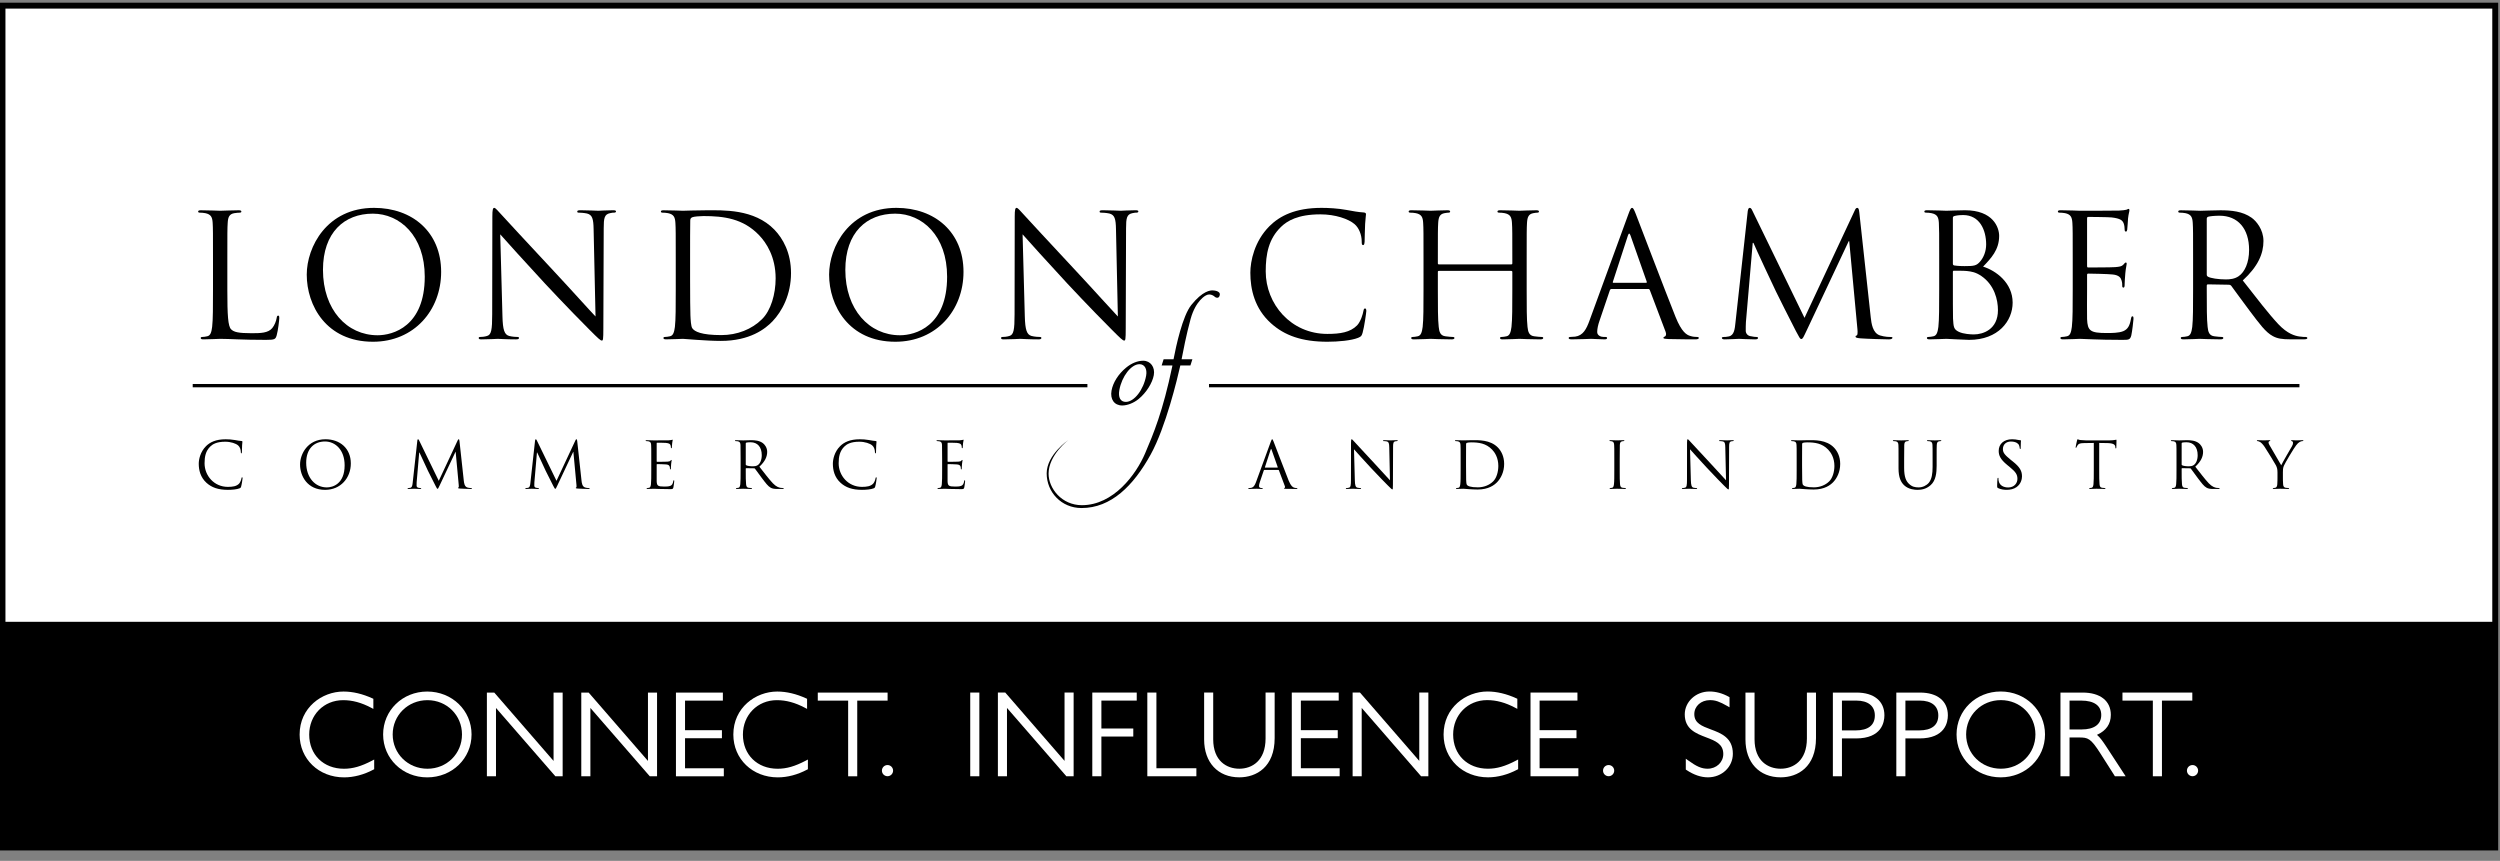 <?xml version="1.0" encoding="UTF-8"?>
<svg xmlns="http://www.w3.org/2000/svg" xmlns:xlink="http://www.w3.org/1999/xlink" width="212px" height="73px" viewBox="0 0 212 73" version="1.1">
  <rect x="0" y="0" width="212" height="73" fill="#808080" stroke="none"/>
  <!-- Generator: Sketch 52.6 (67491) - http://www.bohemiancoding.com/sketch -->
  <title>Group</title>
  <desc>Created with Sketch.</desc>
  <g id="Page-1" stroke="none" stroke-width="1" fill="none" fill-rule="evenodd">
    <g id="LCCI-Logo-1">
      <g id="Group">
        <polygon id="Fill-1" fill="#FFFFFF" points="0.212 71.868 211.596 71.868 211.596 0.479 0.212 0.479"></polygon>
        <polygon id="Stroke-2" stroke="#000000" stroke-width="0.5" points="0.212 71.868 211.596 71.868 211.596 0.479 0.212 0.479"></polygon>
        <polygon id="Fill-4" fill="#000000" points="0.212 71.868 211.596 71.868 211.596 52.729 0.212 52.729"></polygon>
        <path d="M19.278,24.606 C19.278,26.737 19.336,27.662 19.596,27.923 C19.83,28.156 20.205,28.257 21.335,28.257 C22.102,28.257 22.741,28.242 23.088,27.821 C23.277,27.591 23.422,27.228 23.464,26.953 C23.48,26.837 23.507,26.765 23.595,26.765 C23.666,26.765 23.682,26.824 23.682,26.983 C23.682,27.142 23.581,28.011 23.464,28.431 C23.362,28.763 23.321,28.821 22.551,28.821 C20.468,28.821 19.51,28.734 18.671,28.734 C18.54,28.734 17.687,28.778 17.251,28.778 C17.092,28.778 17.021,28.749 17.021,28.662 C17.021,28.618 17.05,28.576 17.137,28.576 C17.265,28.576 17.44,28.547 17.57,28.517 C17.861,28.46 17.934,28.139 17.99,27.721 C18.062,27.112 18.062,25.969 18.062,24.578 L18.062,22.028 C18.062,19.77 18.062,19.365 18.034,18.903 C18.005,18.408 17.889,18.178 17.41,18.076 C17.296,18.047 17.05,18.033 16.918,18.033 C16.861,18.033 16.802,18.004 16.802,17.946 C16.802,17.858 16.876,17.831 17.035,17.831 C17.687,17.831 18.599,17.872 18.671,17.872 C18.743,17.872 19.801,17.831 20.235,17.831 C20.394,17.831 20.468,17.858 20.468,17.946 C20.468,18.004 20.408,18.033 20.351,18.033 C20.25,18.033 20.046,18.047 19.874,18.076 C19.452,18.149 19.336,18.395 19.309,18.903 C19.278,19.365 19.278,19.77 19.278,22.028 L19.278,24.606" id="Fill-5" fill="#000000"></path>
        <path d="M31.718,17.627 C34.975,17.627 37.409,19.683 37.409,23.057 C37.409,26.302 35.122,28.98 31.63,28.98 C27.663,28.98 26.012,25.896 26.012,23.29 C26.012,20.943 27.72,17.627 31.718,17.627 M32.022,28.43 C33.326,28.43 36.019,27.676 36.019,23.462 C36.019,19.988 33.904,18.118 31.615,18.118 C29.198,18.118 27.388,19.713 27.388,22.884 C27.388,26.257 29.415,28.43 32.022,28.43" id="Fill-6" fill="#000000"></path>
        <path d="M42.608,26.809 C42.636,27.995 42.78,28.373 43.172,28.488 C43.447,28.561 43.765,28.575 43.896,28.575 C43.97,28.575 44.011,28.604 44.011,28.662 C44.011,28.748 43.925,28.779 43.751,28.779 C42.926,28.779 42.347,28.734 42.216,28.734 C42.086,28.734 41.478,28.779 40.825,28.779 C40.68,28.779 40.594,28.763 40.594,28.662 C40.594,28.604 40.638,28.575 40.71,28.575 C40.825,28.575 41.086,28.561 41.304,28.488 C41.666,28.386 41.738,27.967 41.738,26.648 L41.752,18.352 C41.752,17.787 41.796,17.626 41.912,17.626 C42.029,17.626 42.273,17.945 42.419,18.091 C42.636,18.336 44.794,20.668 47.024,23.058 C48.458,24.592 50.036,26.359 50.501,26.838 L50.339,19.48 C50.326,18.538 50.225,18.22 49.776,18.105 C49.516,18.047 49.183,18.032 49.065,18.032 C48.965,18.032 48.951,17.99 48.951,17.931 C48.951,17.845 49.065,17.829 49.239,17.829 C49.89,17.829 50.586,17.872 50.744,17.872 C50.904,17.872 51.384,17.829 51.976,17.829 C52.136,17.829 52.238,17.845 52.238,17.931 C52.238,17.99 52.18,18.032 52.077,18.032 C52.005,18.032 51.904,18.032 51.731,18.076 C51.252,18.176 51.195,18.494 51.195,19.366 L51.164,27.849 C51.164,28.806 51.137,28.879 51.035,28.879 C50.921,28.879 50.744,28.72 49.979,27.952 C49.82,27.808 47.734,25.679 46.199,24.028 C44.519,22.217 42.883,20.394 42.419,19.871 L42.608,26.809" id="Fill-7" fill="#000000"></path>
        <path d="M57.304,22.028 C57.304,19.77 57.304,19.364 57.274,18.902 C57.245,18.408 57.13,18.178 56.651,18.076 C56.536,18.047 56.289,18.033 56.16,18.033 C56.101,18.033 56.043,18.004 56.043,17.945 C56.043,17.857 56.116,17.832 56.276,17.832 C56.927,17.832 57.839,17.872 57.912,17.872 C58.085,17.872 58.998,17.832 59.866,17.832 C61.302,17.832 63.951,17.699 65.673,19.479 C66.398,20.234 67.078,21.436 67.078,23.158 C67.078,24.983 66.325,26.388 65.514,27.243 C64.892,27.894 63.588,28.909 61.126,28.909 C59.882,28.909 58.057,28.734 57.912,28.734 C57.839,28.734 56.927,28.777 56.492,28.777 C56.333,28.777 56.26,28.748 56.26,28.662 C56.26,28.618 56.289,28.575 56.377,28.575 C56.506,28.575 56.681,28.545 56.811,28.517 C57.101,28.459 57.172,28.139 57.232,27.72 C57.304,27.112 57.304,25.969 57.304,24.578 L57.304,22.028 Z M58.52,23.592 C58.52,25.128 58.533,26.46 58.548,26.737 C58.563,27.098 58.592,27.677 58.707,27.836 C58.895,28.112 59.461,28.416 61.17,28.416 C62.516,28.416 63.762,27.922 64.617,27.067 C65.37,26.33 65.774,24.941 65.774,23.608 C65.774,21.768 64.979,20.581 64.384,19.958 C63.023,18.525 61.372,18.322 59.649,18.322 C59.359,18.322 58.824,18.365 58.707,18.423 C58.578,18.48 58.533,18.553 58.533,18.712 C58.52,19.206 58.52,20.683 58.52,21.798 L58.52,23.592 Z" id="Fill-8" fill="#000000"></path>
        <path d="M76.013,17.627 C79.272,17.627 81.705,19.683 81.705,23.057 C81.705,26.302 79.417,28.98 75.927,28.98 C71.96,28.98 70.308,25.896 70.308,23.29 C70.308,20.943 72.018,17.627 76.013,17.627 M76.318,28.43 C77.622,28.43 80.315,27.676 80.315,23.462 C80.315,19.988 78.201,18.118 75.913,18.118 C73.494,18.118 71.684,19.713 71.684,22.884 C71.684,26.257 73.712,28.43 76.318,28.43" id="Fill-9" fill="#000000"></path>
        <path d="M86.903,26.809 C86.934,27.995 87.077,28.373 87.468,28.488 C87.744,28.561 88.063,28.575 88.192,28.575 C88.265,28.575 88.31,28.604 88.31,28.662 C88.31,28.748 88.222,28.779 88.049,28.779 C87.222,28.779 86.643,28.734 86.512,28.734 C86.382,28.734 85.774,28.779 85.122,28.779 C84.977,28.779 84.891,28.763 84.891,28.662 C84.891,28.604 84.933,28.575 85.006,28.575 C85.122,28.575 85.382,28.561 85.601,28.488 C85.961,28.386 86.036,27.967 86.036,26.648 L86.049,18.352 C86.049,17.787 86.092,17.626 86.209,17.626 C86.325,17.626 86.571,17.945 86.715,18.091 C86.934,18.336 89.09,20.668 91.319,23.058 C92.753,24.592 94.332,26.359 94.795,26.838 L94.636,19.48 C94.624,18.538 94.521,18.22 94.072,18.105 C93.812,18.047 93.478,18.032 93.362,18.032 C93.261,18.032 93.247,17.99 93.247,17.931 C93.247,17.845 93.362,17.829 93.535,17.829 C94.187,17.829 94.884,17.872 95.041,17.872 C95.202,17.872 95.68,17.829 96.272,17.829 C96.433,17.829 96.534,17.845 96.534,17.931 C96.534,17.99 96.475,18.032 96.374,18.032 C96.303,18.032 96.201,18.032 96.027,18.076 C95.55,18.176 95.49,18.494 95.49,19.366 L95.462,27.849 C95.462,28.806 95.433,28.879 95.331,28.879 C95.214,28.879 95.041,28.72 94.275,27.952 C94.116,27.808 92.03,25.679 90.495,24.028 C88.814,22.217 87.178,20.394 86.715,19.871 L86.903,26.809" id="Fill-10" fill="#000000"></path>
        <path d="M107.783,27.417 C106.377,26.157 106.029,24.507 106.029,23.13 C106.029,22.161 106.363,20.465 107.651,19.177 C108.523,18.308 109.838,17.627 112.069,17.627 C112.649,17.627 113.461,17.67 114.171,17.801 C114.72,17.902 115.183,17.99 115.648,18.017 C115.806,18.033 115.835,18.091 115.835,18.177 C115.835,18.293 115.793,18.467 115.763,18.987 C115.732,19.466 115.732,20.261 115.72,20.479 C115.705,20.697 115.674,20.785 115.59,20.785 C115.488,20.785 115.473,20.683 115.473,20.479 C115.473,19.916 115.241,19.322 114.865,19.004 C114.357,18.569 113.244,18.177 111.967,18.177 C110.042,18.177 109.146,18.742 108.637,19.233 C107.58,20.249 107.333,21.537 107.333,23.014 C107.333,25.78 109.464,28.316 112.562,28.316 C113.646,28.316 114.501,28.184 115.084,27.589 C115.385,27.271 115.575,26.634 115.617,26.374 C115.648,26.215 115.674,26.157 115.763,26.157 C115.835,26.157 115.864,26.257 115.864,26.374 C115.864,26.475 115.691,27.735 115.546,28.227 C115.459,28.502 115.429,28.532 115.169,28.647 C114.589,28.879 113.49,28.98 112.562,28.98 C110.39,28.98 108.927,28.444 107.783,27.417" id="Fill-11" fill="#000000"></path>
        <path d="M129.462,24.578 C129.462,25.967 129.462,27.113 129.533,27.72 C129.577,28.14 129.663,28.459 130.098,28.517 C130.299,28.545 130.619,28.576 130.751,28.576 C130.836,28.576 130.865,28.618 130.865,28.662 C130.865,28.734 130.792,28.779 130.634,28.779 C129.837,28.779 128.925,28.734 128.852,28.734 C128.78,28.734 127.867,28.779 127.434,28.779 C127.274,28.779 127.203,28.749 127.203,28.662 C127.203,28.618 127.231,28.576 127.319,28.576 C127.448,28.576 127.621,28.545 127.752,28.517 C128.041,28.459 128.116,28.14 128.174,27.72 C128.245,27.113 128.245,25.967 128.245,24.578 L128.245,23.058 C128.245,22.999 128.201,22.97 128.157,22.97 L122.017,22.97 C121.975,22.97 121.93,22.985 121.93,23.058 L121.93,24.578 C121.93,25.967 121.93,27.113 122.003,27.72 C122.046,28.14 122.133,28.459 122.566,28.517 C122.769,28.545 123.088,28.576 123.218,28.576 C123.306,28.576 123.337,28.618 123.337,28.662 C123.337,28.734 123.264,28.779 123.102,28.779 C122.306,28.779 121.393,28.734 121.323,28.734 C121.25,28.734 120.336,28.779 119.903,28.779 C119.744,28.779 119.671,28.749 119.671,28.662 C119.671,28.618 119.7,28.576 119.787,28.576 C119.917,28.576 120.09,28.545 120.222,28.517 C120.511,28.459 120.584,28.14 120.642,27.72 C120.714,27.113 120.714,25.967 120.714,24.578 L120.714,22.029 C120.714,19.769 120.714,19.365 120.684,18.9 C120.656,18.409 120.542,18.177 120.063,18.076 C119.948,18.046 119.7,18.033 119.569,18.033 C119.511,18.033 119.454,18.004 119.454,17.945 C119.454,17.86 119.526,17.83 119.686,17.83 C120.336,17.83 121.25,17.872 121.323,17.872 C121.393,17.872 122.306,17.83 122.742,17.83 C122.9,17.83 122.973,17.86 122.973,17.945 C122.973,18.004 122.915,18.033 122.857,18.033 C122.756,18.033 122.669,18.046 122.494,18.076 C122.104,18.148 121.988,18.395 121.959,18.9 C121.93,19.365 121.93,19.769 121.93,22.029 L121.93,22.334 C121.93,22.407 121.975,22.421 122.017,22.421 L128.157,22.421 C128.201,22.421 128.245,22.407 128.245,22.334 L128.245,22.029 C128.245,19.769 128.245,19.365 128.214,18.9 C128.185,18.409 128.07,18.177 127.592,18.076 C127.476,18.046 127.231,18.033 127.1,18.033 C127.043,18.033 126.984,18.004 126.984,17.945 C126.984,17.86 127.058,17.83 127.217,17.83 C127.867,17.83 128.78,17.872 128.852,17.872 C128.925,17.872 129.837,17.83 130.271,17.83 C130.433,17.83 130.504,17.86 130.504,17.945 C130.504,18.004 130.445,18.033 130.387,18.033 C130.286,18.033 130.201,18.046 130.026,18.076 C129.635,18.148 129.519,18.395 129.49,18.9 C129.462,19.365 129.462,19.769 129.462,22.029 L129.462,24.578" id="Fill-12" fill="#000000"></path>
        <path d="M138.077,18.191 C138.251,17.714 138.309,17.627 138.397,17.627 C138.482,17.627 138.539,17.699 138.716,18.147 C138.932,18.699 141.206,24.678 142.089,26.882 C142.61,28.17 143.031,28.401 143.334,28.489 C143.552,28.561 143.768,28.574 143.913,28.574 C144.001,28.574 144.058,28.59 144.058,28.662 C144.058,28.751 143.928,28.777 143.768,28.777 C143.552,28.777 142.495,28.777 141.496,28.751 C141.219,28.734 141.061,28.734 141.061,28.648 C141.061,28.59 141.104,28.561 141.161,28.546 C141.25,28.517 141.334,28.388 141.25,28.154 L139.902,24.593 C139.873,24.534 139.845,24.505 139.773,24.505 L136.657,24.505 C136.587,24.505 136.542,24.549 136.514,24.62 L135.645,27.183 C135.515,27.546 135.442,27.894 135.442,28.154 C135.442,28.446 135.745,28.574 135.992,28.574 L136.136,28.574 C136.239,28.574 136.282,28.605 136.282,28.662 C136.282,28.751 136.195,28.777 136.065,28.777 C135.718,28.777 135.095,28.734 134.934,28.734 C134.777,28.734 133.98,28.777 133.299,28.777 C133.111,28.777 133.023,28.751 133.023,28.662 C133.023,28.605 133.081,28.574 133.154,28.574 C133.254,28.574 133.459,28.561 133.574,28.546 C134.24,28.459 134.529,27.909 134.79,27.183 L138.077,18.191 Z M139.584,23.984 C139.655,23.984 139.655,23.942 139.642,23.883 L138.267,19.972 C138.193,19.756 138.121,19.756 138.048,19.972 L136.775,23.883 C136.745,23.955 136.775,23.984 136.818,23.984 L139.584,23.984 Z" id="Fill-13" fill="#000000"></path>
        <path d="M158.639,26.91 C158.697,27.43 158.8,28.242 159.421,28.444 C159.842,28.576 160.218,28.576 160.364,28.576 C160.435,28.576 160.479,28.589 160.479,28.647 C160.479,28.734 160.348,28.779 160.175,28.779 C159.857,28.779 158.292,28.734 157.757,28.691 C157.423,28.661 157.351,28.619 157.351,28.545 C157.351,28.488 157.379,28.461 157.453,28.444 C157.524,28.43 157.537,28.185 157.511,27.924 L156.814,20.451 L156.771,20.451 L153.225,27.981 C152.921,28.619 152.875,28.749 152.746,28.749 C152.643,28.749 152.574,28.603 152.297,28.083 C151.919,27.373 150.675,24.868 150.604,24.723 C150.471,24.463 148.848,20.987 148.691,20.596 L148.632,20.596 L148.054,27.315 C148.039,27.549 148.039,27.807 148.039,28.053 C148.039,28.271 148.2,28.461 148.415,28.502 C148.662,28.561 148.879,28.576 148.967,28.576 C149.023,28.576 149.082,28.603 149.082,28.647 C149.082,28.749 148.994,28.779 148.821,28.779 C148.284,28.779 147.591,28.734 147.476,28.734 C147.344,28.734 146.648,28.779 146.259,28.779 C146.115,28.779 146.012,28.749 146.012,28.647 C146.012,28.603 146.084,28.576 146.157,28.576 C146.272,28.576 146.374,28.576 146.59,28.532 C147.069,28.444 147.112,27.88 147.17,27.33 L148.211,17.889 C148.243,17.728 148.284,17.626 148.372,17.626 C148.459,17.626 148.518,17.686 148.591,17.844 L153.022,26.955 L157.278,17.858 C157.335,17.728 157.393,17.626 157.496,17.626 C157.598,17.626 157.641,17.744 157.669,18.017 L158.639,26.91" id="Fill-14" fill="#000000"></path>
        <path d="M164.443,22.029 C164.443,19.771 164.443,19.365 164.416,18.9 C164.386,18.408 164.271,18.178 163.791,18.077 C163.677,18.046 163.432,18.032 163.3,18.032 C163.243,18.032 163.184,18.003 163.184,17.944 C163.184,17.859 163.258,17.829 163.416,17.829 C164.068,17.829 164.98,17.872 165.053,17.872 C165.402,17.872 165.965,17.829 166.631,17.829 C169.007,17.829 169.528,19.278 169.528,20.003 C169.528,21.189 168.847,21.898 168.165,22.609 C169.239,22.942 170.672,23.97 170.672,25.664 C170.672,27.214 169.456,28.821 166.979,28.821 C166.647,28.821 165.168,28.734 165.053,28.734 C164.98,28.734 164.068,28.777 163.634,28.777 C163.473,28.777 163.402,28.748 163.402,28.662 C163.402,28.618 163.432,28.574 163.519,28.574 C163.649,28.574 163.822,28.546 163.952,28.517 C164.241,28.459 164.316,28.14 164.374,27.721 C164.443,27.113 164.443,25.967 164.443,24.579 L164.443,22.029 Z M165.604,22.348 C165.604,22.45 165.632,22.478 165.704,22.508 C165.792,22.52 166.052,22.566 166.589,22.566 C167.398,22.566 167.601,22.536 167.905,22.188 C168.209,21.841 168.426,21.32 168.426,20.726 C168.426,19.524 167.89,18.236 166.471,18.236 C166.313,18.236 166.009,18.249 165.777,18.307 C165.647,18.336 165.604,18.381 165.604,18.468 L165.604,22.348 Z M165.604,23.881 C165.604,24.997 165.604,26.794 165.616,27.011 C165.662,27.721 165.662,27.923 166.11,28.14 C166.501,28.328 167.124,28.359 167.383,28.359 C168.165,28.359 169.426,27.938 169.426,26.302 C169.426,25.432 169.136,24.173 168.02,23.406 C167.528,23.072 167.168,23.028 166.82,22.985 C166.631,22.956 165.908,22.956 165.691,22.956 C165.632,22.956 165.604,22.985 165.604,23.058 L165.604,23.881 Z" id="Fill-15" fill="#000000"></path>
        <path d="M175.767,22.028 C175.767,19.77 175.767,19.364 175.738,18.9 C175.708,18.409 175.593,18.177 175.115,18.075 C174.999,18.047 174.752,18.033 174.623,18.033 C174.565,18.033 174.507,18.004 174.507,17.945 C174.507,17.857 174.578,17.829 174.739,17.829 C175.39,17.829 176.304,17.872 176.374,17.872 C176.476,17.872 179.356,17.872 179.69,17.857 C179.966,17.844 180.197,17.816 180.314,17.787 C180.387,17.771 180.444,17.714 180.516,17.714 C180.559,17.714 180.574,17.771 180.574,17.844 C180.574,17.945 180.502,18.119 180.458,18.525 C180.444,18.669 180.415,19.305 180.387,19.48 C180.372,19.552 180.343,19.64 180.286,19.64 C180.197,19.64 180.169,19.567 180.169,19.451 C180.169,19.35 180.154,19.105 180.083,18.929 C179.98,18.698 179.835,18.525 179.054,18.437 C178.808,18.409 177.229,18.394 177.071,18.394 C177.011,18.394 176.984,18.437 176.984,18.538 L176.984,22.536 C176.984,22.638 176.998,22.681 177.071,22.681 C177.257,22.681 179.038,22.681 179.372,22.652 C179.72,22.623 179.923,22.593 180.053,22.449 C180.154,22.334 180.211,22.262 180.269,22.262 C180.314,22.262 180.343,22.289 180.343,22.377 C180.343,22.464 180.269,22.709 180.226,23.189 C180.197,23.477 180.169,24.013 180.169,24.114 C180.169,24.229 180.169,24.388 180.066,24.388 C179.996,24.388 179.966,24.331 179.966,24.259 C179.966,24.114 179.966,23.97 179.908,23.781 C179.851,23.579 179.72,23.334 179.156,23.276 C178.765,23.231 177.331,23.202 177.084,23.202 C177.011,23.202 176.984,23.245 176.984,23.303 L176.984,24.578 C176.984,25.07 176.968,26.751 176.984,27.055 C177.027,28.054 177.244,28.241 178.663,28.241 C179.038,28.241 179.678,28.241 180.053,28.083 C180.43,27.923 180.602,27.633 180.705,27.04 C180.734,26.882 180.763,26.822 180.835,26.822 C180.921,26.822 180.921,26.938 180.921,27.04 C180.921,27.156 180.805,28.14 180.734,28.444 C180.632,28.821 180.516,28.821 179.951,28.821 C177.765,28.821 176.794,28.734 176.374,28.734 C176.304,28.734 175.39,28.778 174.955,28.778 C174.797,28.778 174.722,28.748 174.722,28.662 C174.722,28.619 174.752,28.575 174.84,28.575 C174.97,28.575 175.143,28.545 175.274,28.517 C175.564,28.46 175.635,28.14 175.693,27.72 C175.767,27.112 175.767,25.969 175.767,24.578 L175.767,22.028" id="Fill-16" fill="#000000"></path>
        <path d="M185.974,22.028 C185.974,19.77 185.974,19.364 185.945,18.902 C185.916,18.409 185.801,18.177 185.321,18.075 C185.206,18.047 184.96,18.033 184.831,18.033 C184.772,18.033 184.715,18.004 184.715,17.945 C184.715,17.857 184.786,17.832 184.946,17.832 C185.597,17.832 186.51,17.874 186.581,17.874 C186.741,17.874 187.844,17.832 188.292,17.832 C189.204,17.832 190.174,17.916 190.942,18.468 C191.303,18.726 191.941,19.437 191.941,20.436 C191.941,21.508 191.492,22.581 190.187,23.782 C191.377,25.302 192.362,26.591 193.202,27.489 C193.983,28.315 194.604,28.474 194.966,28.532 C195.242,28.575 195.445,28.575 195.531,28.575 C195.606,28.575 195.663,28.618 195.663,28.662 C195.663,28.748 195.576,28.777 195.315,28.777 L194.286,28.777 C193.475,28.777 193.114,28.705 192.737,28.502 C192.114,28.17 191.607,27.46 190.784,26.374 C190.174,25.577 189.493,24.606 189.204,24.229 C189.147,24.171 189.102,24.145 189.016,24.145 L187.234,24.114 C187.162,24.114 187.133,24.158 187.133,24.229 L187.133,24.578 C187.133,25.969 187.133,27.112 187.206,27.72 C187.249,28.14 187.335,28.459 187.771,28.517 C187.974,28.545 188.292,28.575 188.421,28.575 C188.51,28.575 188.537,28.618 188.537,28.662 C188.537,28.734 188.465,28.777 188.306,28.777 C187.508,28.777 186.596,28.734 186.526,28.734 C186.51,28.734 185.597,28.777 185.163,28.777 C185.003,28.777 184.931,28.748 184.931,28.662 C184.931,28.618 184.96,28.575 185.047,28.575 C185.179,28.575 185.351,28.545 185.481,28.517 C185.771,28.459 185.844,28.14 185.903,27.72 C185.974,27.112 185.974,25.969 185.974,24.578 L185.974,22.028 Z M187.133,23.29 C187.133,23.362 187.162,23.42 187.234,23.462 C187.451,23.592 188.117,23.695 188.756,23.695 C189.102,23.695 189.508,23.652 189.84,23.42 C190.348,23.072 190.723,22.289 190.723,21.191 C190.723,19.379 189.767,18.293 188.219,18.293 C187.785,18.293 187.394,18.336 187.249,18.38 C187.176,18.409 187.133,18.468 187.133,18.553 L187.133,23.29 Z" id="Fill-17" fill="#000000"></path>
        <path d="M17.516,40.948 C16.987,40.472 16.854,39.85 16.854,39.329 C16.854,38.963 16.98,38.323 17.468,37.836 C17.795,37.509 18.293,37.25 19.135,37.25 C19.353,37.25 19.662,37.266 19.929,37.316 C20.136,37.354 20.311,37.388 20.488,37.398 C20.547,37.405 20.557,37.426 20.557,37.458 C20.557,37.503 20.541,37.569 20.53,37.765 C20.519,37.945 20.519,38.246 20.514,38.328 C20.509,38.411 20.498,38.442 20.466,38.442 C20.427,38.442 20.422,38.406 20.422,38.328 C20.422,38.115 20.335,37.89 20.193,37.771 C19.999,37.606 19.579,37.458 19.098,37.458 C18.369,37.458 18.031,37.671 17.84,37.857 C17.438,38.241 17.347,38.728 17.347,39.286 C17.347,40.331 18.151,41.287 19.322,41.287 C19.733,41.287 20.054,41.239 20.274,41.014 C20.388,40.893 20.461,40.654 20.477,40.556 C20.488,40.495 20.498,40.472 20.53,40.472 C20.557,40.472 20.57,40.511 20.57,40.556 C20.57,40.594 20.504,41.069 20.449,41.255 C20.416,41.36 20.405,41.37 20.306,41.413 C20.088,41.502 19.673,41.539 19.322,41.539 C18.502,41.539 17.95,41.337 17.516,40.948" id="Fill-18" fill="#000000"></path>
        <path d="M27.6,37.249 C28.832,37.249 29.75,38.027 29.75,39.301 C29.75,40.528 28.886,41.54 27.568,41.54 C26.068,41.54 25.445,40.374 25.445,39.389 C25.445,38.503 26.091,37.249 27.6,37.249 M27.715,41.332 C28.208,41.332 29.225,41.047 29.225,39.456 C29.225,38.143 28.426,37.438 27.562,37.438 C26.649,37.438 25.965,38.039 25.965,39.237 C25.965,40.512 26.731,41.332 27.715,41.332" id="Fill-19" fill="#000000"></path>
        <path d="M39.329,40.757 C39.351,40.954 39.39,41.261 39.624,41.337 C39.784,41.386 39.926,41.386 39.981,41.386 C40.009,41.386 40.023,41.392 40.023,41.415 C40.023,41.446 39.975,41.463 39.909,41.463 C39.789,41.463 39.199,41.446 38.996,41.43 C38.871,41.42 38.843,41.402 38.843,41.376 C38.843,41.354 38.853,41.342 38.882,41.337 C38.909,41.332 38.915,41.237 38.902,41.139 L38.64,38.319 L38.625,38.319 L37.285,41.161 C37.169,41.402 37.152,41.451 37.103,41.451 C37.064,41.451 37.037,41.398 36.934,41.2 C36.792,40.932 36.322,39.987 36.294,39.931 C36.244,39.833 35.632,38.52 35.571,38.373 L35.549,38.373 L35.331,40.909 C35.326,40.998 35.326,41.097 35.326,41.189 C35.326,41.272 35.385,41.342 35.467,41.36 C35.56,41.381 35.643,41.386 35.675,41.386 C35.697,41.386 35.72,41.398 35.72,41.415 C35.72,41.451 35.686,41.463 35.62,41.463 C35.418,41.463 35.156,41.446 35.111,41.446 C35.063,41.446 34.8,41.463 34.653,41.463 C34.598,41.463 34.56,41.451 34.56,41.415 C34.56,41.398 34.587,41.386 34.615,41.386 C34.658,41.386 34.696,41.386 34.778,41.37 C34.96,41.337 34.975,41.124 34.998,40.916 L35.392,37.349 C35.402,37.288 35.418,37.252 35.451,37.252 C35.483,37.252 35.507,37.273 35.534,37.333 L37.208,40.774 L38.815,37.338 C38.838,37.288 38.86,37.252 38.898,37.252 C38.935,37.252 38.953,37.295 38.963,37.398 L39.329,40.757" id="Fill-20" fill="#000000"></path>
        <path d="M49.313,40.757 C49.334,40.954 49.373,41.261 49.61,41.337 C49.768,41.386 49.91,41.386 49.965,41.386 C49.991,41.386 50.007,41.392 50.007,41.415 C50.007,41.446 49.959,41.463 49.893,41.463 C49.773,41.463 49.183,41.446 48.98,41.43 C48.854,41.42 48.827,41.402 48.827,41.376 C48.827,41.354 48.836,41.342 48.864,41.337 C48.891,41.332 48.897,41.237 48.886,41.139 L48.623,38.319 L48.608,38.319 L47.268,41.161 C47.153,41.402 47.136,41.451 47.087,41.451 C47.049,41.451 47.021,41.398 46.916,41.2 C46.774,40.932 46.304,39.987 46.277,39.931 C46.229,39.833 45.616,38.52 45.555,38.373 L45.533,38.373 L45.315,40.909 C45.309,40.998 45.309,41.097 45.309,41.189 C45.309,41.272 45.37,41.342 45.45,41.36 C45.544,41.381 45.627,41.386 45.658,41.386 C45.68,41.386 45.703,41.398 45.703,41.415 C45.703,41.451 45.67,41.463 45.605,41.463 C45.402,41.463 45.14,41.446 45.094,41.446 C45.046,41.446 44.785,41.463 44.636,41.463 C44.582,41.463 44.543,41.451 44.543,41.415 C44.543,41.398 44.571,41.386 44.596,41.386 C44.641,41.386 44.68,41.386 44.762,41.37 C44.944,41.337 44.959,41.124 44.981,40.916 L45.375,37.349 C45.387,37.288 45.402,37.252 45.434,37.252 C45.467,37.252 45.489,37.273 45.516,37.333 L47.191,40.774 L48.799,37.338 C48.82,37.288 48.843,37.252 48.881,37.252 C48.919,37.252 48.937,37.295 48.947,37.398 L49.313,40.757" id="Fill-21" fill="#000000"></path>
        <path d="M55.228,38.913 C55.228,38.06 55.228,37.907 55.216,37.732 C55.206,37.546 55.162,37.458 54.98,37.42 C54.938,37.41 54.844,37.404 54.795,37.404 C54.773,37.404 54.751,37.393 54.751,37.371 C54.751,37.338 54.778,37.328 54.838,37.328 C55.085,37.328 55.43,37.345 55.458,37.345 C55.496,37.345 56.584,37.345 56.709,37.338 C56.813,37.333 56.901,37.321 56.945,37.31 C56.972,37.305 56.994,37.284 57.021,37.284 C57.038,37.284 57.043,37.305 57.043,37.333 C57.043,37.371 57.016,37.437 57,37.589 C56.994,37.644 56.983,37.885 56.972,37.951 C56.966,37.979 56.956,38.011 56.934,38.011 C56.901,38.011 56.89,37.984 56.89,37.94 C56.89,37.901 56.886,37.81 56.858,37.743 C56.819,37.656 56.764,37.589 56.469,37.557 C56.376,37.546 55.781,37.541 55.718,37.541 C55.698,37.541 55.686,37.557 55.686,37.596 L55.686,39.106 C55.686,39.143 55.692,39.16 55.718,39.16 C55.791,39.16 56.465,39.16 56.59,39.149 C56.721,39.137 56.796,39.126 56.847,39.073 C56.886,39.029 56.907,39.001 56.929,39.001 C56.945,39.001 56.956,39.012 56.956,39.045 C56.956,39.078 56.929,39.171 56.913,39.351 C56.901,39.46 56.89,39.663 56.89,39.702 C56.89,39.746 56.89,39.806 56.852,39.806 C56.824,39.806 56.813,39.783 56.813,39.757 C56.813,39.702 56.813,39.646 56.791,39.576 C56.769,39.499 56.721,39.406 56.508,39.385 C56.361,39.368 55.817,39.356 55.725,39.356 C55.698,39.356 55.686,39.373 55.686,39.395 L55.686,39.876 C55.686,40.063 55.682,40.698 55.686,40.813 C55.703,41.189 55.786,41.261 56.321,41.261 C56.465,41.261 56.704,41.261 56.847,41.2 C56.99,41.14 57.054,41.031 57.092,40.807 C57.103,40.746 57.115,40.724 57.142,40.724 C57.175,40.724 57.175,40.768 57.175,40.807 C57.175,40.849 57.131,41.222 57.103,41.337 C57.064,41.478 57.021,41.478 56.809,41.478 C55.982,41.478 55.615,41.448 55.458,41.448 C55.43,41.448 55.085,41.464 54.921,41.464 C54.861,41.464 54.833,41.453 54.833,41.42 C54.833,41.404 54.844,41.386 54.876,41.386 C54.927,41.386 54.992,41.375 55.042,41.365 C55.151,41.343 55.179,41.222 55.201,41.063 C55.228,40.833 55.228,40.402 55.228,39.876 L55.228,38.913" id="Fill-22" fill="#000000"></path>
        <path d="M62.803,38.913 C62.803,38.06 62.803,37.907 62.794,37.732 C62.781,37.546 62.738,37.458 62.558,37.42 C62.514,37.41 62.42,37.405 62.371,37.405 C62.349,37.405 62.326,37.393 62.326,37.371 C62.326,37.338 62.353,37.327 62.414,37.327 C62.661,37.327 63.006,37.345 63.034,37.345 C63.094,37.345 63.509,37.327 63.679,37.327 C64.023,37.327 64.389,37.36 64.68,37.569 C64.817,37.666 65.057,37.934 65.057,38.312 C65.057,38.717 64.887,39.122 64.396,39.575 C64.844,40.15 65.215,40.637 65.533,40.976 C65.829,41.287 66.064,41.348 66.2,41.37 C66.304,41.386 66.381,41.386 66.414,41.386 C66.441,41.386 66.464,41.404 66.464,41.42 C66.464,41.453 66.431,41.464 66.332,41.464 L65.943,41.464 C65.637,41.464 65.5,41.435 65.359,41.36 C65.124,41.233 64.931,40.965 64.619,40.556 C64.389,40.255 64.134,39.887 64.023,39.746 C64.003,39.724 63.985,39.713 63.952,39.713 L63.28,39.702 C63.252,39.702 63.24,39.718 63.24,39.746 L63.24,39.876 C63.24,40.402 63.24,40.833 63.268,41.064 C63.285,41.222 63.318,41.343 63.482,41.365 C63.559,41.375 63.679,41.386 63.727,41.386 C63.761,41.386 63.772,41.404 63.772,41.42 C63.772,41.446 63.743,41.464 63.684,41.464 C63.384,41.464 63.04,41.446 63.011,41.446 C63.006,41.446 62.661,41.464 62.497,41.464 C62.437,41.464 62.409,41.453 62.409,41.42 C62.409,41.404 62.42,41.386 62.454,41.386 C62.502,41.386 62.569,41.375 62.618,41.365 C62.727,41.343 62.755,41.222 62.777,41.064 C62.803,40.833 62.803,40.402 62.803,39.876 L62.803,38.913 Z M63.24,39.39 C63.24,39.416 63.252,39.439 63.28,39.454 C63.362,39.506 63.613,39.543 63.853,39.543 C63.985,39.543 64.138,39.528 64.264,39.439 C64.455,39.306 64.597,39.012 64.597,38.596 C64.597,37.912 64.238,37.503 63.651,37.503 C63.487,37.503 63.34,37.519 63.285,37.534 C63.257,37.546 63.24,37.569 63.24,37.601 L63.24,39.39 Z" id="Fill-23" fill="#000000"></path>
        <path d="M71.288,40.948 C70.757,40.472 70.627,39.85 70.627,39.329 C70.627,38.963 70.751,38.323 71.24,37.836 C71.567,37.509 72.064,37.25 72.908,37.25 C73.125,37.25 73.433,37.266 73.701,37.316 C73.909,37.354 74.082,37.388 74.26,37.398 C74.32,37.405 74.329,37.426 74.329,37.458 C74.329,37.503 74.313,37.569 74.303,37.765 C74.291,37.945 74.291,38.246 74.286,38.328 C74.281,38.411 74.27,38.442 74.237,38.442 C74.198,38.442 74.194,38.406 74.194,38.328 C74.194,38.115 74.106,37.89 73.964,37.771 C73.772,37.606 73.351,37.458 72.869,37.458 C72.142,37.458 71.804,37.671 71.613,37.857 C71.212,38.241 71.118,38.728 71.118,39.286 C71.118,40.331 71.922,41.287 73.093,41.287 C73.504,41.287 73.826,41.239 74.044,41.014 C74.161,40.893 74.231,40.654 74.247,40.556 C74.26,40.495 74.27,40.472 74.303,40.472 C74.329,40.472 74.341,40.511 74.341,40.556 C74.341,40.594 74.275,41.069 74.22,41.255 C74.186,41.36 74.178,41.37 74.079,41.413 C73.861,41.502 73.444,41.539 73.093,41.539 C72.273,41.539 71.721,41.337 71.288,40.948" id="Fill-24" fill="#000000"></path>
        <path d="M79.893,38.913 C79.893,38.06 79.893,37.907 79.883,37.732 C79.872,37.546 79.827,37.458 79.647,37.42 C79.604,37.41 79.511,37.404 79.461,37.404 C79.44,37.404 79.418,37.393 79.418,37.371 C79.418,37.338 79.443,37.328 79.505,37.328 C79.752,37.328 80.095,37.345 80.123,37.345 C80.161,37.345 81.25,37.345 81.377,37.338 C81.479,37.333 81.567,37.321 81.611,37.31 C81.64,37.305 81.661,37.284 81.688,37.284 C81.705,37.284 81.71,37.305 81.71,37.333 C81.71,37.371 81.683,37.437 81.666,37.589 C81.661,37.644 81.65,37.885 81.64,37.951 C81.632,37.979 81.622,38.011 81.6,38.011 C81.567,38.011 81.556,37.984 81.556,37.94 C81.556,37.901 81.553,37.81 81.523,37.743 C81.484,37.656 81.431,37.589 81.137,37.557 C81.043,37.546 80.446,37.541 80.386,37.541 C80.363,37.541 80.354,37.557 80.354,37.596 L80.354,39.106 C80.354,39.143 80.359,39.16 80.386,39.16 C80.458,39.16 81.131,39.16 81.255,39.149 C81.387,39.137 81.463,39.126 81.513,39.073 C81.553,39.029 81.573,39.001 81.595,39.001 C81.611,39.001 81.622,39.012 81.622,39.045 C81.622,39.078 81.595,39.171 81.578,39.351 C81.567,39.46 81.556,39.663 81.556,39.702 C81.556,39.746 81.556,39.806 81.518,39.806 C81.492,39.806 81.479,39.783 81.479,39.757 C81.479,39.702 81.479,39.646 81.458,39.576 C81.437,39.499 81.387,39.406 81.174,39.385 C81.026,39.368 80.485,39.356 80.391,39.356 C80.363,39.356 80.354,39.373 80.354,39.395 L80.354,39.876 C80.354,40.063 80.347,40.698 80.354,40.813 C80.369,41.189 80.451,41.261 80.987,41.261 C81.131,41.261 81.372,41.261 81.513,41.2 C81.655,41.14 81.721,41.031 81.76,40.807 C81.77,40.746 81.781,40.724 81.807,40.724 C81.841,40.724 81.841,40.768 81.841,40.807 C81.841,40.849 81.798,41.222 81.77,41.337 C81.732,41.478 81.688,41.478 81.474,41.478 C80.65,41.478 80.283,41.448 80.123,41.448 C80.095,41.448 79.752,41.464 79.586,41.464 C79.527,41.464 79.499,41.453 79.499,41.42 C79.499,41.404 79.511,41.386 79.543,41.386 C79.593,41.386 79.66,41.375 79.708,41.365 C79.817,41.343 79.845,41.222 79.866,41.063 C79.893,40.833 79.893,40.402 79.893,39.876 L79.893,38.913" id="Fill-25" fill="#000000"></path>
        <path d="M107.76,37.465 C107.827,37.283 107.849,37.252 107.88,37.252 C107.914,37.252 107.934,37.277 108,37.447 C108.083,37.655 108.943,39.915 109.275,40.746 C109.473,41.233 109.631,41.32 109.747,41.354 C109.828,41.381 109.909,41.386 109.965,41.386 C109.997,41.386 110.02,41.392 110.02,41.42 C110.02,41.453 109.97,41.463 109.909,41.463 C109.828,41.463 109.429,41.463 109.054,41.453 C108.948,41.446 108.886,41.446 108.886,41.413 C108.886,41.392 108.905,41.381 108.926,41.376 C108.957,41.365 108.991,41.315 108.957,41.228 L108.451,39.881 C108.44,39.859 108.429,39.848 108.401,39.848 L107.224,39.848 C107.195,39.848 107.18,39.864 107.169,39.893 L106.841,40.861 C106.792,40.998 106.764,41.129 106.764,41.228 C106.764,41.337 106.879,41.386 106.973,41.386 L107.027,41.386 C107.066,41.386 107.082,41.398 107.082,41.42 C107.082,41.453 107.048,41.463 107.001,41.463 C106.869,41.463 106.632,41.446 106.574,41.446 C106.514,41.446 106.211,41.463 105.954,41.463 C105.884,41.463 105.851,41.453 105.851,41.42 C105.851,41.398 105.874,41.386 105.9,41.386 C105.939,41.386 106.014,41.381 106.059,41.376 C106.31,41.342 106.419,41.134 106.517,40.861 L107.76,37.465 Z M108.329,39.652 C108.356,39.652 108.356,39.635 108.351,39.613 L107.831,38.136 C107.805,38.055 107.777,38.055 107.749,38.136 L107.268,39.613 C107.258,39.641 107.268,39.652 107.286,39.652 L108.329,39.652 Z" id="Fill-26" fill="#000000"></path>
        <path d="M114.89,40.719 C114.899,41.165 114.956,41.309 115.102,41.354 C115.206,41.381 115.326,41.385 115.377,41.385 C115.402,41.385 115.42,41.399 115.42,41.42 C115.42,41.452 115.386,41.464 115.32,41.464 C115.01,41.464 114.79,41.446 114.743,41.446 C114.691,41.446 114.461,41.464 114.216,41.464 C114.16,41.464 114.128,41.457 114.128,41.42 C114.128,41.399 114.147,41.385 114.172,41.385 C114.216,41.385 114.314,41.381 114.398,41.354 C114.535,41.315 114.561,41.157 114.561,40.659 L114.566,37.523 C114.566,37.31 114.581,37.249 114.628,37.249 C114.67,37.249 114.763,37.371 114.819,37.426 C114.899,37.518 115.715,38.398 116.557,39.301 C117.097,39.881 117.693,40.55 117.869,40.729 L117.809,37.951 C117.804,37.594 117.765,37.475 117.596,37.431 C117.498,37.41 117.373,37.405 117.328,37.405 C117.289,37.405 117.285,37.388 117.285,37.365 C117.285,37.333 117.328,37.326 117.394,37.326 C117.64,37.326 117.902,37.344 117.963,37.344 C118.024,37.344 118.203,37.326 118.428,37.326 C118.488,37.326 118.527,37.333 118.527,37.365 C118.527,37.388 118.505,37.405 118.466,37.405 C118.438,37.405 118.4,37.405 118.335,37.42 C118.154,37.458 118.133,37.579 118.133,37.907 L118.12,41.113 C118.12,41.474 118.109,41.501 118.072,41.501 C118.029,41.501 117.963,41.441 117.674,41.151 C117.613,41.097 116.826,40.291 116.246,39.668 C115.611,38.984 114.993,38.297 114.819,38.099 L114.89,40.719" id="Fill-27" fill="#000000"></path>
        <path d="M123.861,38.914 C123.861,38.062 123.861,37.907 123.85,37.733 C123.839,37.545 123.794,37.458 123.615,37.421 C123.571,37.41 123.476,37.404 123.428,37.404 C123.406,37.404 123.383,37.392 123.383,37.371 C123.383,37.338 123.41,37.327 123.471,37.327 C123.717,37.327 124.062,37.343 124.09,37.343 C124.156,37.343 124.5,37.327 124.827,37.327 C125.369,37.327 126.371,37.278 127.023,37.951 C127.296,38.235 127.552,38.689 127.552,39.341 C127.552,40.03 127.268,40.561 126.962,40.883 C126.726,41.129 126.233,41.512 125.304,41.512 C124.832,41.512 124.143,41.446 124.09,41.446 C124.062,41.446 123.717,41.463 123.554,41.463 C123.493,41.463 123.467,41.453 123.467,41.42 C123.467,41.402 123.476,41.386 123.51,41.386 C123.559,41.386 123.623,41.376 123.676,41.365 C123.783,41.342 123.81,41.223 123.832,41.064 C123.861,40.835 123.861,40.402 123.861,39.876 L123.861,38.914 Z M124.32,39.506 C124.32,40.085 124.324,40.588 124.33,40.691 C124.336,40.83 124.346,41.047 124.391,41.108 C124.462,41.212 124.675,41.326 125.32,41.326 C125.829,41.326 126.3,41.14 126.623,40.817 C126.906,40.538 127.058,40.013 127.058,39.51 C127.058,38.816 126.76,38.366 126.535,38.132 C126.02,37.59 125.395,37.512 124.745,37.512 C124.637,37.512 124.434,37.53 124.391,37.551 C124.341,37.573 124.324,37.601 124.324,37.66 C124.32,37.847 124.32,38.404 124.32,38.826 L124.32,39.506 Z" id="Fill-28" fill="#000000"></path>
        <path d="M137.352,39.876 C137.352,40.401 137.352,40.835 137.378,41.064 C137.396,41.222 137.428,41.342 137.592,41.364 C137.669,41.376 137.788,41.387 137.838,41.387 C137.87,41.387 137.881,41.402 137.881,41.419 C137.881,41.446 137.854,41.462 137.794,41.462 C137.494,41.462 137.15,41.446 137.121,41.446 C137.093,41.446 136.749,41.462 136.585,41.462 C136.525,41.462 136.497,41.452 136.497,41.419 C136.497,41.402 136.508,41.387 136.543,41.387 C136.59,41.387 136.657,41.376 136.705,41.364 C136.815,41.342 136.843,41.222 136.864,41.064 C136.893,40.835 136.893,40.401 136.893,39.876 L136.893,38.914 C136.893,38.062 136.893,37.907 136.88,37.731 C136.871,37.545 136.815,37.453 136.693,37.426 C136.633,37.409 136.563,37.403 136.525,37.403 C136.503,37.403 136.481,37.392 136.481,37.371 C136.481,37.337 136.508,37.326 136.569,37.326 C136.749,37.326 137.093,37.343 137.121,37.343 C137.15,37.343 137.494,37.326 137.657,37.326 C137.717,37.326 137.746,37.337 137.746,37.371 C137.746,37.392 137.723,37.403 137.702,37.403 C137.662,37.403 137.63,37.409 137.565,37.421 C137.418,37.447 137.373,37.541 137.362,37.731 C137.352,37.907 137.352,38.062 137.352,38.914 L137.352,39.876" id="Fill-29" fill="#000000"></path>
        <path d="M143.385,40.719 C143.398,41.165 143.451,41.309 143.598,41.354 C143.703,41.381 143.824,41.385 143.871,41.385 C143.898,41.385 143.916,41.399 143.916,41.42 C143.916,41.452 143.884,41.464 143.818,41.464 C143.507,41.464 143.287,41.446 143.238,41.446 C143.189,41.446 142.959,41.464 142.713,41.464 C142.658,41.464 142.626,41.457 142.626,41.42 C142.626,41.399 142.64,41.385 142.668,41.385 C142.713,41.385 142.811,41.381 142.894,41.354 C143.03,41.315 143.057,41.157 143.057,40.659 L143.061,37.523 C143.061,37.31 143.08,37.249 143.122,37.249 C143.166,37.249 143.26,37.371 143.314,37.426 C143.398,37.518 144.213,38.398 145.054,39.301 C145.595,39.881 146.193,40.55 146.368,40.729 L146.305,37.951 C146.301,37.594 146.263,37.475 146.093,37.431 C145.993,37.41 145.869,37.405 145.825,37.405 C145.786,37.405 145.781,37.388 145.781,37.365 C145.781,37.333 145.825,37.326 145.891,37.326 C146.137,37.326 146.4,37.344 146.458,37.344 C146.52,37.344 146.701,37.326 146.924,37.326 C146.985,37.326 147.024,37.333 147.024,37.365 C147.024,37.388 147.002,37.405 146.964,37.405 C146.936,37.405 146.898,37.405 146.832,37.42 C146.651,37.458 146.629,37.579 146.629,37.907 L146.618,41.113 C146.618,41.474 146.608,41.501 146.569,41.501 C146.525,41.501 146.458,41.441 146.169,41.151 C146.11,41.097 145.322,40.291 144.743,39.668 C144.108,38.984 143.49,38.297 143.314,38.099 L143.385,40.719" id="Fill-30" fill="#000000"></path>
        <path d="M152.357,38.914 C152.357,38.062 152.357,37.907 152.345,37.733 C152.336,37.545 152.291,37.458 152.109,37.421 C152.067,37.41 151.974,37.404 151.923,37.404 C151.901,37.404 151.881,37.392 151.881,37.371 C151.881,37.338 151.908,37.327 151.968,37.327 C152.214,37.327 152.559,37.343 152.587,37.343 C152.651,37.343 152.997,37.327 153.325,37.327 C153.866,37.327 154.868,37.278 155.518,37.951 C155.791,38.235 156.049,38.689 156.049,39.341 C156.049,40.03 155.766,40.561 155.458,40.883 C155.223,41.129 154.73,41.512 153.801,41.512 C153.33,41.512 152.641,41.446 152.587,41.446 C152.559,41.446 152.214,41.463 152.05,41.463 C151.99,41.463 151.962,41.453 151.962,41.42 C151.962,41.402 151.974,41.386 152.006,41.386 C152.057,41.386 152.124,41.376 152.17,41.365 C152.28,41.342 152.308,41.223 152.33,41.064 C152.357,40.835 152.357,40.402 152.357,39.876 L152.357,38.914 Z M152.816,39.506 C152.816,40.085 152.821,40.588 152.827,40.691 C152.833,40.83 152.843,41.047 152.886,41.108 C152.959,41.212 153.173,41.326 153.816,41.326 C154.326,41.326 154.796,41.14 155.12,40.817 C155.402,40.538 155.558,40.013 155.558,39.51 C155.558,38.816 155.255,38.366 155.032,38.132 C154.518,37.59 153.895,37.512 153.242,37.512 C153.134,37.512 152.932,37.53 152.886,37.551 C152.838,37.573 152.821,37.601 152.821,37.66 C152.816,37.847 152.816,38.404 152.816,38.826 L152.816,39.506 Z" id="Fill-31" fill="#000000"></path>
        <path d="M160.995,38.913 C160.995,38.06 160.995,37.907 160.985,37.732 C160.973,37.546 160.929,37.458 160.749,37.42 C160.706,37.41 160.612,37.404 160.563,37.404 C160.541,37.404 160.518,37.393 160.518,37.371 C160.518,37.338 160.547,37.328 160.607,37.328 C160.852,37.328 161.186,37.345 161.237,37.345 C161.285,37.345 161.613,37.328 161.778,37.328 C161.839,37.328 161.865,37.338 161.865,37.371 C161.865,37.393 161.843,37.404 161.821,37.404 C161.782,37.404 161.749,37.41 161.684,37.42 C161.536,37.443 161.494,37.541 161.481,37.732 C161.471,37.907 161.471,38.06 161.471,38.913 L161.471,39.68 C161.471,40.467 161.646,40.807 161.883,41.031 C162.15,41.282 162.395,41.331 162.706,41.331 C163.041,41.331 163.368,41.172 163.566,40.937 C163.818,40.625 163.884,40.161 163.884,39.597 L163.884,38.913 C163.884,38.06 163.884,37.907 163.873,37.732 C163.862,37.546 163.818,37.458 163.637,37.42 C163.594,37.41 163.501,37.404 163.451,37.404 C163.43,37.404 163.407,37.393 163.407,37.371 C163.407,37.338 163.435,37.328 163.495,37.328 C163.742,37.328 164.042,37.345 164.074,37.345 C164.113,37.345 164.37,37.328 164.533,37.328 C164.594,37.328 164.622,37.338 164.622,37.371 C164.622,37.393 164.602,37.404 164.579,37.404 C164.538,37.404 164.507,37.404 164.442,37.42 C164.294,37.448 164.25,37.541 164.239,37.732 C164.227,37.907 164.227,38.06 164.227,38.913 L164.227,39.499 C164.227,40.09 164.163,40.746 163.723,41.136 C163.331,41.485 162.922,41.539 162.598,41.539 C162.413,41.539 161.859,41.517 161.471,41.151 C161.204,40.893 160.995,40.512 160.995,39.712 L160.995,38.913" id="Fill-32" fill="#000000"></path>
        <path d="M169.441,41.392 C169.365,41.354 169.358,41.332 169.358,41.184 C169.358,40.911 169.38,40.691 169.386,40.604 C169.394,40.544 169.404,40.517 169.43,40.517 C169.464,40.517 169.469,40.534 169.469,40.576 C169.469,40.625 169.469,40.702 169.486,40.779 C169.567,41.184 169.928,41.337 170.295,41.337 C170.82,41.337 171.078,40.96 171.078,40.608 C171.078,40.232 170.919,40.013 170.448,39.624 L170.205,39.423 C169.621,38.945 169.49,38.609 169.49,38.235 C169.49,37.65 169.928,37.249 170.624,37.249 C170.837,37.249 170.996,37.273 171.131,37.305 C171.236,37.327 171.279,37.333 171.323,37.333 C171.366,37.333 171.379,37.343 171.379,37.371 C171.379,37.398 171.356,37.579 171.356,37.951 C171.356,38.038 171.347,38.078 171.318,38.078 C171.282,38.078 171.279,38.049 171.274,38.005 C171.268,37.939 171.236,37.792 171.204,37.731 C171.171,37.672 171.023,37.442 170.519,37.442 C170.141,37.442 169.846,37.677 169.846,38.078 C169.846,38.389 170,38.575 170.514,38.995 L170.668,39.117 C171.312,39.624 171.465,39.963 171.465,40.401 C171.465,40.625 171.379,41.041 170.999,41.309 C170.766,41.473 170.47,41.538 170.174,41.538 C169.918,41.538 169.667,41.501 169.441,41.392" id="Fill-33" fill="#000000"></path>
        <path d="M178.013,39.876 C178.013,40.401 178.013,40.835 178.041,41.064 C178.057,41.222 178.091,41.342 178.255,41.364 C178.331,41.376 178.452,41.387 178.5,41.387 C178.533,41.387 178.544,41.402 178.544,41.419 C178.544,41.446 178.518,41.462 178.457,41.462 C178.156,41.462 177.81,41.446 177.784,41.446 C177.758,41.446 177.412,41.462 177.247,41.462 C177.188,41.462 177.161,41.452 177.161,41.419 C177.161,41.402 177.17,41.387 177.204,41.387 C177.254,41.387 177.319,41.376 177.369,41.364 C177.476,41.342 177.506,41.222 177.527,41.064 C177.554,40.835 177.554,40.401 177.554,39.876 L177.554,37.562 L176.745,37.573 C176.405,37.58 176.275,37.616 176.187,37.749 C176.125,37.842 176.111,37.879 176.093,37.918 C176.077,37.962 176.061,37.973 176.038,37.973 C176.021,37.973 176.013,37.956 176.013,37.923 C176.013,37.867 176.122,37.398 176.132,37.354 C176.143,37.321 176.164,37.249 176.187,37.249 C176.225,37.249 176.28,37.305 176.426,37.316 C176.587,37.333 176.795,37.343 176.858,37.343 L178.911,37.343 C179.261,37.343 179.41,37.288 179.452,37.288 C179.479,37.288 179.479,37.321 179.479,37.354 C179.479,37.519 179.464,37.897 179.464,37.956 C179.464,38.006 179.448,38.027 179.424,38.027 C179.398,38.027 179.387,38.011 179.382,37.934 L179.377,37.873 C179.355,37.71 179.228,37.585 178.702,37.573 L178.013,37.562 L178.013,39.876" id="Fill-34" fill="#000000"></path>
        <path d="M184.567,38.913 C184.567,38.06 184.567,37.907 184.556,37.732 C184.545,37.546 184.503,37.458 184.321,37.42 C184.277,37.41 184.184,37.405 184.135,37.405 C184.114,37.405 184.091,37.393 184.091,37.371 C184.091,37.338 184.119,37.327 184.18,37.327 C184.426,37.327 184.77,37.345 184.798,37.345 C184.858,37.345 185.273,37.327 185.442,37.327 C185.788,37.327 186.155,37.36 186.443,37.569 C186.581,37.666 186.821,37.934 186.821,38.312 C186.821,38.717 186.652,39.122 186.16,39.575 C186.608,40.15 186.98,40.637 187.296,40.976 C187.592,41.287 187.829,41.348 187.963,41.37 C188.069,41.386 188.146,41.386 188.176,41.386 C188.206,41.386 188.226,41.404 188.226,41.42 C188.226,41.453 188.194,41.464 188.097,41.464 L187.709,41.464 C187.401,41.464 187.264,41.435 187.122,41.36 C186.888,41.233 186.696,40.965 186.383,40.556 C186.155,40.255 185.898,39.887 185.788,39.746 C185.766,39.724 185.748,39.713 185.715,39.713 L185.044,39.702 C185.016,39.702 185.004,39.718 185.004,39.746 L185.004,39.876 C185.004,40.402 185.004,40.833 185.033,41.064 C185.049,41.222 185.082,41.343 185.246,41.365 C185.322,41.375 185.442,41.386 185.492,41.386 C185.525,41.386 185.536,41.404 185.536,41.42 C185.536,41.446 185.507,41.464 185.448,41.464 C185.147,41.464 184.804,41.446 184.777,41.446 C184.77,41.446 184.426,41.464 184.261,41.464 C184.202,41.464 184.175,41.453 184.175,41.42 C184.175,41.404 184.184,41.386 184.216,41.386 C184.267,41.386 184.331,41.375 184.382,41.365 C184.49,41.343 184.519,41.222 184.539,41.064 C184.567,40.833 184.567,40.402 184.567,39.876 L184.567,38.913 Z M185.004,39.39 C185.004,39.416 185.016,39.439 185.044,39.454 C185.126,39.506 185.378,39.543 185.617,39.543 C185.748,39.543 185.902,39.528 186.028,39.439 C186.219,39.306 186.362,39.012 186.362,38.596 C186.362,37.912 186,37.503 185.415,37.503 C185.252,37.503 185.104,37.519 185.049,37.534 C185.021,37.546 185.004,37.569 185.004,37.601 L185.004,39.39 Z" id="Fill-35" fill="#000000"></path>
        <path d="M193.13,40.046 C193.13,39.751 193.076,39.63 193.005,39.471 C192.967,39.385 192.234,38.18 192.041,37.897 C191.905,37.694 191.768,37.555 191.67,37.492 C191.589,37.437 191.484,37.405 191.434,37.405 C191.409,37.405 191.381,37.392 191.381,37.366 C191.381,37.343 191.402,37.327 191.45,37.327 C191.556,37.327 191.965,37.343 191.991,37.343 C192.03,37.343 192.239,37.327 192.452,37.327 C192.513,37.327 192.522,37.343 192.522,37.366 C192.522,37.387 192.489,37.392 192.442,37.416 C192.398,37.437 192.37,37.469 192.37,37.514 C192.37,37.579 192.398,37.645 192.442,37.727 C192.527,37.885 193.351,39.297 193.447,39.457 C193.551,39.227 194.246,38.028 194.356,37.847 C194.426,37.733 194.448,37.638 194.448,37.569 C194.448,37.492 194.426,37.432 194.361,37.416 C194.312,37.398 194.28,37.387 194.28,37.36 C194.28,37.338 194.312,37.327 194.366,37.327 C194.509,37.327 194.684,37.343 194.73,37.343 C194.761,37.343 195.154,37.327 195.259,37.327 C195.298,37.327 195.33,37.338 195.33,37.36 C195.33,37.387 195.303,37.405 195.259,37.405 C195.198,37.405 195.095,37.426 195.007,37.482 C194.897,37.545 194.837,37.61 194.715,37.76 C194.535,37.978 193.771,39.262 193.672,39.5 C193.59,39.695 193.59,39.865 193.59,40.046 L193.59,40.517 C193.59,40.604 193.59,40.835 193.608,41.064 C193.616,41.221 193.668,41.342 193.831,41.365 C193.906,41.376 194.027,41.386 194.077,41.386 C194.109,41.386 194.118,41.402 194.118,41.42 C194.118,41.446 194.094,41.463 194.033,41.463 C193.732,41.463 193.388,41.446 193.361,41.446 C193.333,41.446 192.988,41.463 192.824,41.463 C192.764,41.463 192.735,41.453 192.735,41.42 C192.735,41.402 192.747,41.386 192.781,41.386 C192.829,41.386 192.897,41.376 192.944,41.365 C193.054,41.342 193.105,41.221 193.114,41.064 C193.13,40.835 193.13,40.604 193.13,40.517 L193.13,40.046" id="Fill-36" fill="#000000"></path>
        <path d="M194.993,32.703 L102.523,32.703 M92.212,32.703 L16.342,32.703" id="Stroke-37" stroke="#000000" stroke-width="0.281"></path>
        <path d="M90.609,37.303 C90.609,37.303 88.919,38.577 88.919,40.166 C88.919,41.413 90.034,42.84 91.743,42.84 C94.425,42.84 96.345,40.232 97.106,38.442 C97.804,36.807 98.608,34.903 99.414,31.04 C99.414,31.04 99.415,31.024 99.42,30.994 L98.507,30.994 L98.675,30.464 L99.516,30.464 C99.735,29.32 100.283,26.786 101.021,25.865 C101.988,24.658 102.659,24.604 102.873,24.629 C102.873,24.629 103.515,24.644 103.436,25.026 C103.355,25.408 103.035,25.186 103.035,25.186 C103.035,25.186 102.678,24.817 102.268,25.047 C102.268,25.047 101.404,25.448 100.961,27.057 C100.608,28.339 100.307,29.886 100.199,30.464 L101.115,30.464 L100.946,30.994 L100.091,30.994 C99.838,32.12 98.854,36.224 97.588,38.523 C96.115,41.205 94.209,43.082 91.715,43.082 C90.006,43.082 88.758,41.734 88.758,40.144 C88.758,38.558 90.609,37.303 90.609,37.303" id="Fill-38" fill="#000000"></path>
        <path d="M97.843,31.811 C97.723,32.477 97.203,33.305 96.561,33.83 C96.152,34.168 95.61,34.385 95.163,34.385 C94.498,34.385 94.124,33.863 94.258,33.121 C94.38,32.444 94.839,31.713 95.492,31.178 C95.954,30.796 96.473,30.59 96.942,30.59 C97.563,30.59 97.966,31.135 97.843,31.811 M94.921,33.076 C94.807,33.698 95.012,34.081 95.47,34.081 C96.179,34.081 96.976,33.055 97.193,31.855 C97.294,31.288 97.065,30.883 96.626,30.883 C95.927,30.883 95.131,31.909 94.921,33.076" id="Fill-39" fill="#000000"></path>
        <path d="M29.178,65.921 C27.029,65.921 25.408,64.361 25.408,62.292 C25.408,60.007 27.299,58.643 29.128,58.643 C29.916,58.643 30.744,58.838 31.591,59.226 L31.661,59.258 L31.661,60.116 L31.486,60.023 C30.648,59.58 29.889,59.374 29.098,59.374 C27.457,59.374 26.22,60.628 26.22,62.292 C26.22,63.998 27.432,65.19 29.169,65.19 C29.924,65.19 30.638,64.983 31.557,64.5 L31.731,64.407 L31.731,65.23 L31.669,65.263 C30.859,65.694 29.997,65.921 29.178,65.921" id="Fill-40" fill="#FFFFFF"></path>
        <path d="M36.228,58.643 C34.131,58.643 32.489,60.24 32.489,62.282 C32.489,64.323 34.131,65.921 36.228,65.921 C38.337,65.921 39.988,64.323 39.988,62.282 C39.988,60.24 38.337,58.643 36.228,58.643 M36.249,65.189 C34.595,65.189 33.3,63.912 33.3,62.282 C33.3,60.652 34.595,59.374 36.249,59.374 C37.89,59.374 39.177,60.652 39.177,62.282 C39.177,63.912 37.89,65.189 36.249,65.189" id="Fill-41" fill="#FFFFFF"></path>
        <polyline id="Fill-42" fill="#FFFFFF" points="47.713 65.83 47.096 65.83 42.06 60.035 42.06 65.83 41.288 65.83 41.288 58.732 41.915 58.732 46.942 64.527 46.942 58.732 47.713 58.732 47.713 65.83"></polyline>
        <polyline id="Fill-43" fill="#FFFFFF" points="55.718 65.83 55.102 65.83 50.065 60.035 50.065 65.83 49.293 65.83 49.293 58.732 49.92 58.732 54.947 64.527 54.947 58.732 55.718 58.732 55.718 65.83"></polyline>
        <polyline id="Fill-44" fill="#FFFFFF" points="61.38 65.83 57.32 65.83 57.32 58.732 61.299 58.732 61.299 59.413 58.091 59.413 58.091 61.921 61.219 61.921 61.219 62.602 58.091 62.602 58.091 65.15 61.38 65.15 61.38 65.83"></polyline>
        <path d="M65.957,65.921 C63.808,65.921 62.187,64.361 62.187,62.292 C62.187,60.007 64.078,58.643 65.907,58.643 C66.695,58.643 67.524,58.838 68.37,59.226 L68.44,59.258 L68.44,60.116 L68.265,60.023 C67.427,59.58 66.668,59.374 65.877,59.374 C64.236,59.374 62.999,60.628 62.999,62.292 C62.999,63.998 64.211,65.19 65.947,65.19 C66.703,65.19 67.417,64.983 68.335,64.5 L68.51,64.407 L68.51,65.23 L68.446,65.263 C67.637,65.694 66.777,65.921 65.957,65.921" id="Fill-45" fill="#FFFFFF"></path>
        <polyline id="Fill-46" fill="#FFFFFF" points="72.694 65.83 71.923 65.83 71.923 59.413 69.348 59.413 69.348 58.732 75.268 58.732 75.268 59.413 72.694 59.413 72.694 65.83"></polyline>
        <path d="M75.734,65.349 C75.734,65.611 75.522,65.823 75.261,65.823 C74.998,65.823 74.786,65.611 74.786,65.349 C74.786,65.087 74.998,64.875 75.261,64.875 C75.522,64.875 75.734,65.087 75.734,65.349" id="Fill-47" fill="#FFFFFF"></path>
        <polygon id="Fill-48" fill="#FFFFFF" points="82.276 65.827 83.049 65.827 83.049 58.729 82.276 58.729"></polygon>
        <polyline id="Fill-49" fill="#FFFFFF" points="91.044 65.827 90.428 65.827 85.392 60.032 85.392 65.827 84.621 65.827 84.621 58.729 85.247 58.729 90.273 64.523 90.273 58.729 91.044 58.729 91.044 65.827"></polyline>
        <polyline id="Fill-50" fill="#FFFFFF" points="93.398 65.827 92.627 65.827 92.627 58.729 96.395 58.729 96.395 59.41 93.398 59.41 93.398 61.777 96.103 61.777 96.103 62.459 93.398 62.459 93.398 65.827"></polyline>
        <polyline id="Fill-51" fill="#FFFFFF" points="101.453 65.827 97.293 65.827 97.293 58.729 98.064 58.729 98.064 65.147 101.453 65.147 101.453 65.827"></polyline>
        <path d="M105.095,65.918 C103.281,65.918 102.11,64.659 102.11,62.71 L102.11,58.729 L102.88,58.729 L102.88,62.691 C102.88,64.53 104.024,65.187 105.095,65.187 C106.17,65.187 107.32,64.512 107.32,62.62 L107.32,58.729 L108.091,58.729 L108.091,62.59 C108.091,65.043 106.544,65.918 105.095,65.918" id="Fill-52" fill="#FFFFFF"></path>
        <polyline id="Fill-53" fill="#FFFFFF" points="113.603 65.827 109.543 65.827 109.543 58.729 113.522 58.729 113.522 59.41 110.313 59.41 110.313 61.918 113.441 61.918 113.441 62.599 110.313 62.599 110.313 65.147 113.603 65.147 113.603 65.827"></polyline>
        <polyline id="Fill-54" fill="#FFFFFF" points="121.125 65.827 120.508 65.827 120.473 65.786 115.472 60.032 115.472 65.827 114.702 65.827 114.702 58.729 115.327 58.729 120.354 64.523 120.354 58.729 121.125 58.729 121.125 65.827"></polyline>
        <path d="M126.186,65.918 C124.036,65.918 122.416,64.357 122.416,62.288 C122.416,60.004 124.307,58.639 126.136,58.639 C126.923,58.639 127.751,58.835 128.598,59.223 L128.669,59.255 L128.669,60.112 L128.493,60.02 C127.655,59.576 126.896,59.37 126.105,59.37 C124.464,59.37 123.227,60.624 123.227,62.288 C123.227,63.994 124.438,65.187 126.176,65.187 C126.932,65.187 127.645,64.98 128.564,64.496 L128.738,64.404 L128.738,65.226 L128.674,65.26 C127.865,65.69 127.004,65.918 126.186,65.918" id="Fill-55" fill="#FFFFFF"></path>
        <polyline id="Fill-56" fill="#FFFFFF" points="133.847 65.827 129.787 65.827 129.787 58.729 133.767 58.729 133.767 59.41 130.558 59.41 130.558 61.918 133.686 61.918 133.686 62.599 130.558 62.599 130.558 65.147 133.847 65.147 133.847 65.827"></polyline>
        <path d="M136.885,65.349 C136.885,65.611 136.673,65.823 136.41,65.823 C136.149,65.823 135.937,65.611 135.937,65.349 C135.937,65.087 136.149,64.875 136.41,64.875 C136.673,64.875 136.885,65.087 136.885,65.349" id="Fill-57" fill="#FFFFFF"></path>
        <path d="M144.835,65.918 C144.246,65.918 143.629,65.709 143.01,65.294 L142.956,65.26 L142.956,64.339 L143.146,64.475 C143.879,65.007 144.299,65.187 144.806,65.187 C145.552,65.187 146.135,64.639 146.135,63.938 C146.135,63.081 145.455,62.822 144.669,62.522 C143.824,62.199 142.867,61.834 142.867,60.579 C142.867,59.51 143.804,58.639 144.957,58.639 C145.514,58.639 146.053,58.785 146.601,59.086 L146.664,59.121 L146.664,59.98 L146.485,59.876 C145.806,59.489 145.459,59.371 145.006,59.371 C144.249,59.371 143.677,59.881 143.677,60.559 C143.677,61.329 144.321,61.571 145.067,61.85 C145.948,62.178 146.946,62.552 146.946,63.919 C146.946,65.039 146.018,65.918 144.835,65.918" id="Fill-58" fill="#FFFFFF"></path>
        <path d="M151,65.918 C149.187,65.918 148.015,64.66 148.015,62.71 L148.015,58.73 L148.786,58.73 L148.786,62.692 C148.786,64.531 149.93,65.187 151,65.187 C152.076,65.187 153.225,64.512 153.225,62.621 L153.225,58.73 L153.996,58.73 L153.996,62.591 C153.996,65.043 152.448,65.918 151,65.918" id="Fill-59" fill="#FFFFFF"></path>
        <path d="M157.436,58.73 L155.427,58.73 L155.427,65.828 L156.197,65.828 L156.197,62.619 L157.387,62.619 C159.564,62.619 159.798,61.248 159.798,60.659 C159.798,59.452 158.915,58.73 157.436,58.73 M157.357,61.938 L156.197,61.938 L156.197,59.41 L157.417,59.41 C158.415,59.41 158.987,59.87 158.987,60.669 C158.987,61.5 158.423,61.938 157.357,61.938" id="Fill-60" fill="#FFFFFF"></path>
        <path d="M162.817,58.73 L160.808,58.73 L160.808,65.828 L161.579,65.828 L161.579,62.619 L162.767,62.619 C164.944,62.619 165.179,61.248 165.179,60.659 C165.179,59.452 164.296,58.73 162.817,58.73 M162.737,61.938 L161.579,61.938 L161.579,59.41 L162.798,59.41 C163.795,59.41 164.368,59.87 164.368,60.669 C164.368,61.5 163.804,61.938 162.737,61.938" id="Fill-61" fill="#FFFFFF"></path>
        <path d="M169.657,58.639 C167.559,58.639 165.916,60.238 165.916,62.28 C165.916,64.32 167.559,65.919 169.657,65.919 C171.765,65.919 173.417,64.32 173.417,62.28 C173.417,60.238 171.765,58.639 169.657,58.639 M169.676,65.187 C168.023,65.187 166.728,63.91 166.728,62.28 C166.728,60.648 168.023,59.37 169.676,59.37 C171.318,59.37 172.604,60.648 172.604,62.28 C172.604,63.91 171.318,65.187 169.676,65.187" id="Fill-62" fill="#FFFFFF"></path>
        <path d="M178.585,63.269 C178.307,62.85 178.076,62.522 177.822,62.315 C178.602,61.965 178.998,61.396 178.998,60.619 C178.998,59.437 178.103,58.73 176.606,58.73 L174.727,58.73 L174.727,65.828 L175.497,65.828 L175.497,62.538 L176.303,62.538 C177.057,62.538 177.288,62.593 178.114,63.892 L179.345,65.828 L180.255,65.828 L178.585,63.269 Z M176.515,61.858 L175.497,61.858 L175.497,59.411 L176.495,59.411 C177.586,59.411 178.186,59.843 178.186,60.629 C178.186,61.421 177.593,61.858 176.515,61.858 Z" id="Fill-63" fill="#FFFFFF"></path>
        <polyline id="Fill-64" fill="#FFFFFF" points="183.333 65.828 182.561 65.828 182.561 59.411 179.985 59.411 179.985 58.73 185.908 58.73 185.908 59.411 183.333 59.411 183.333 65.828"></polyline>
        <path d="M186.4,65.349 C186.4,65.611 186.188,65.823 185.927,65.823 C185.664,65.823 185.452,65.611 185.452,65.349 C185.452,65.087 185.664,64.875 185.927,64.875 C186.188,64.875 186.4,65.087 186.4,65.349" id="Fill-65" fill="#FFFFFF"></path>
      </g>
    </g>
  </g>
</svg>

